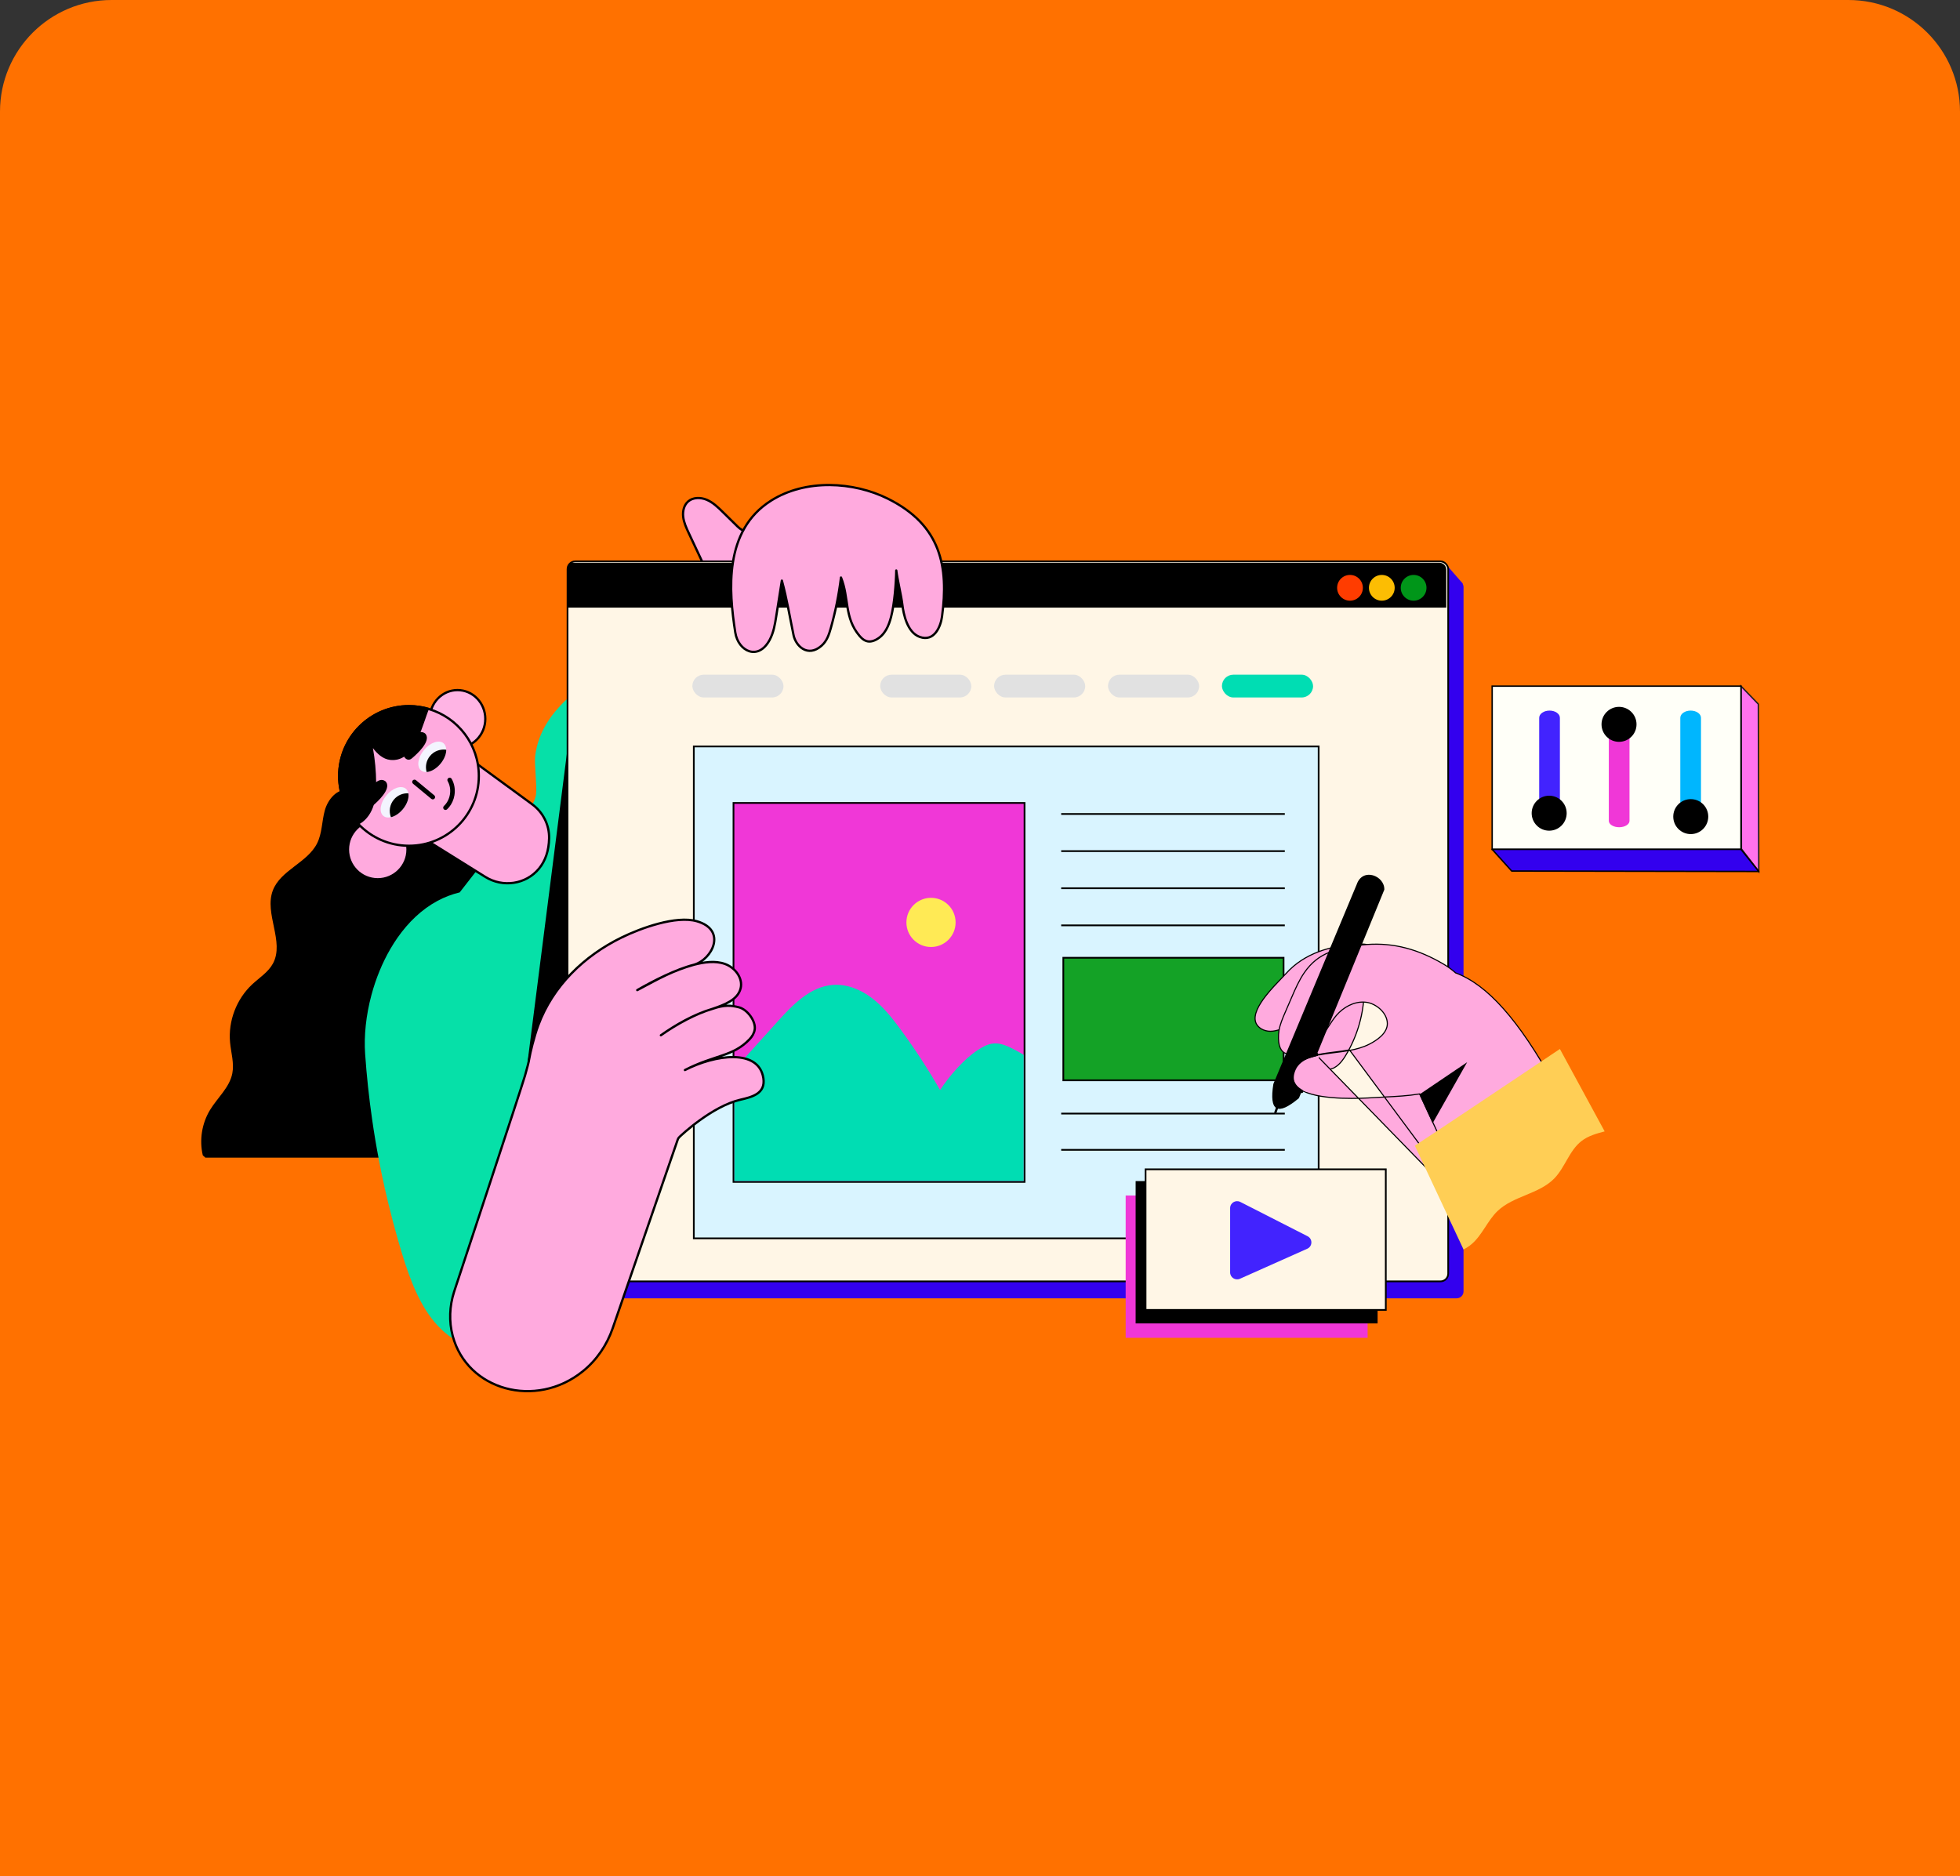 <svg width="281" height="269" viewBox="0 0 281 269" fill="none" xmlns="http://www.w3.org/2000/svg">
<rect x="0" y="0" width="281" height="269" fill="#333333" stroke="none"/>
<path d="M0 16C0 7.163 7.163 0 16 0H265C273.837 0 281 7.163 281 16V269H0V16Z" fill="#FF7100"/>
<rect x="83.81" y="83.158" width="126.013" height="102.989" rx="0.99" fill="#3300EE"/>
<path d="M209.699 83.655L207.223 80.808L208.09 86.998L209.699 83.655Z" fill="#3300EE"/>
<path d="M106.965 76.234L106.965 76.234C107.567 76.417 108.186 76.393 108.779 76.326C108.977 76.303 109.17 76.277 109.359 76.251C109.748 76.197 110.12 76.145 110.485 76.139C111.016 76.129 111.494 76.218 111.915 76.531C112.338 76.845 112.724 77.401 113.033 78.372C113.493 79.815 113.347 81.389 113.031 82.905L113.031 82.905C112.755 84.232 112.356 85.534 111.84 86.789C111.572 87.442 111.224 88.112 110.775 88.641C110.326 89.169 109.784 89.547 109.124 89.642C108.023 89.799 106.969 89.097 106.082 88.305L106.082 88.305C104.656 87.033 103.422 85.55 102.43 83.921L102.43 83.921C101.706 82.731 101.112 81.468 100.515 80.197L100.515 80.197C99.931 78.954 99.347 77.711 98.764 76.468L98.764 76.468C98.398 75.689 98.042 74.922 97.947 74.103C97.851 73.287 98.063 72.416 98.656 71.898L98.656 71.898C99.347 71.295 100.439 71.28 101.328 71.659C102.218 72.038 102.935 72.732 103.653 73.438L103.653 73.438L105.749 75.499C105.749 75.499 105.749 75.499 105.749 75.499C106.134 75.878 106.543 76.106 106.965 76.234Z" fill="#FFAADE" stroke="black" stroke-width="0.326"/>
<path d="M49.916 113.266C48.308 113.033 46.999 114.63 46.567 116.189C46.135 117.748 46.189 119.45 45.469 120.9C44.078 123.7 40.228 124.744 39.116 127.666C37.848 130.996 40.828 135.013 39.13 138.148C38.46 139.384 37.199 140.164 36.168 141.122C33.906 143.225 32.695 146.397 32.985 149.465C33.125 150.951 33.595 152.444 33.305 153.908C32.905 155.927 31.18 157.381 30.11 159.142C28.941 161.065 28.56 163.447 29.072 165.636C29.086 165.692 29.428 165.92 29.428 165.978H51.888H56.935C58.621 164.279 60.505 162.086 60.713 159.707C60.926 157.273 59.412 154.818 60.083 152.467C60.604 150.641 62.297 149.422 63.341 147.834C64.136 146.626 64.555 145.175 64.524 143.731C64.473 141.31 63.226 138.775 64.243 136.574C65.203 134.498 67.892 133.527 68.591 131.35C69.229 129.362 67.954 127.038 68.899 125.174C69.256 124.469 69.891 123.935 70.256 123.235C71.234 121.359 69.999 119.139 68.805 117.392C67.727 115.815 66.63 114.216 65.161 112.993C62.806 111.033 59.616 110.197 56.556 110.436C53.495 110.675 52.401 111.472 49.916 113.266Z" fill="url(#paint0_linear_822_8996)"/>
<path d="M141.404 116.263C138.293 122.492 132.825 125.875 123.861 125.038L88.35 170.635C91.383 179.09 89.448 185.21 84.167 189.758C80.942 192.535 76.798 194.019 72.537 193.999C62.318 193.953 59.47 186.158 57.074 177.833C56.561 176.046 56.085 174.249 55.65 172.442C55.472 171.712 55.302 170.982 55.138 170.25V170.249C54.853 168.973 54.587 167.692 54.342 166.406C53.965 164.442 53.632 162.467 53.349 160.488C52.901 157.378 52.567 154.252 52.348 151.118C52.166 148.503 52.475 145.555 53.255 142.65V142.649C53.874 140.346 54.789 138.072 55.989 136.016C56.304 135.475 56.638 134.951 56.993 134.443C58.541 132.233 60.461 130.375 62.737 129.155C63.725 128.625 64.781 128.215 65.904 127.949L73.462 118.243C74.734 116.609 76.541 116.02 76.847 113.896C77.014 112.735 76.589 109.551 76.729 108.385C76.933 106.687 77.519 105.126 78.39 103.697C78.532 103.462 78.683 103.232 78.841 103.003C78.943 102.857 79.048 102.713 79.156 102.57C79.31 102.365 79.47 102.162 79.638 101.963C79.835 101.725 80.041 101.491 80.253 101.261C82.761 98.566 86.304 96.453 89.994 94.879C90.873 94.503 91.763 94.158 92.646 93.843C92.663 93.836 92.68 93.831 92.697 93.825C96.883 92.34 100.975 91.525 103.695 91.318C109.595 90.869 112.316 90.608 118.269 90.893C121.866 91.066 126.047 90.958 129.531 91.919C135.945 93.688 140.904 97.309 142.646 103.978C143.721 108.088 143.304 112.461 141.404 116.263Z" fill="#06E0A8"/>
<path d="M75.64 152.231L82.077 101.727V145.299L75.64 152.231Z" fill="black"/>
<path d="M107.082 161.143L113.518 110.639V154.211L107.082 161.143Z" fill="black"/>
<path d="M58.425 121.798C58.425 124.156 56.514 126.067 54.156 126.067C51.798 126.067 49.887 124.156 49.887 121.798C49.887 119.441 51.798 117.529 54.156 117.529C56.514 117.529 58.425 119.441 58.425 121.798Z" fill="#FFAADE" stroke="black" stroke-width="0.326"/>
<path d="M69.576 103.069C69.576 105.353 67.788 107.195 65.593 107.195C63.398 107.195 61.61 105.353 61.61 103.069C61.61 100.785 63.398 98.942 65.593 98.942C67.788 98.942 69.576 100.785 69.576 103.069Z" fill="#FFB4E4" stroke="black" stroke-width="0.326"/>
<path d="M60.243 119.904L67.302 108.734L76.288 115.309L76.384 115.178L76.288 115.31C77.845 116.448 78.766 118.267 78.725 120.19C78.688 121.964 78.201 123.412 77.269 124.543C75.395 126.815 72.081 127.286 69.573 125.722L60.243 119.904Z" fill="#FFAADE" stroke="black" stroke-width="0.326"/>
<rect x="81.366" y="80.484" width="126.26" height="103.236" rx="1.114" fill="#FFF6E6" stroke="black" stroke-width="0.248"/>
<path d="M206.357 80.685H82.077C81.667 80.685 81.335 81.017 81.335 81.427V87.121H207.347V81.675C207.347 81.128 206.904 80.685 206.357 80.685Z" fill="black"/>
<path d="M51.398 118.165L51.398 118.165C49.68 116.37 48.627 113.935 48.627 111.255C48.627 105.727 53.108 101.247 58.638 101.247C59.635 101.247 60.6 101.394 61.509 101.666L61.509 101.666C65.639 102.899 68.648 106.726 68.648 111.255C68.648 116.782 64.167 121.262 58.638 121.262C55.789 121.262 53.22 120.074 51.398 118.165Z" fill="#FFAADE" stroke="black" stroke-width="0.326"/>
<path d="M61.556 101.507C61.423 101.826 61.294 102.177 61.162 102.548C60.167 105.361 59.074 109.297 55.922 108.951C54.906 108.838 54.08 108.08 53.466 107.261C53.76 108.902 53.915 110.569 53.93 112.236C53.942 113.435 53.876 114.657 53.458 115.78C53.061 116.842 52.309 117.815 51.28 118.274C49.535 116.45 48.464 113.975 48.464 111.251C48.464 105.634 53.018 101.081 58.638 101.081C59.651 101.081 60.631 101.23 61.556 101.507Z" fill="black"/>
<path d="M127.273 71.492C122.37 69.056 115.511 68.628 110.516 71.798C103.758 76.088 104.483 84.679 105.415 90.684C105.833 93.378 108.706 94.804 110.348 91.74C110.916 90.68 111.102 89.523 111.282 88.386C111.552 86.674 111.823 84.96 112.094 83.247C112.806 85.837 113.229 88.461 113.773 91.083C114.087 92.594 115.78 94.313 117.766 92.597C118.538 91.928 118.848 90.99 119.1 90.095C119.779 87.687 120.27 85.249 120.569 82.803C121.748 85.699 120.999 88.557 123.241 91.186C123.571 91.573 124.011 91.952 124.587 91.978C124.922 91.994 125.259 91.885 125.555 91.736C126.878 91.067 127.427 89.696 127.754 88.441C128.223 86.651 128.465 83.61 128.496 81.797C128.632 82.974 129.225 85.458 129.361 86.634C129.525 88.056 130.064 90.673 131.856 91.319C133.965 92.079 134.868 89.801 135.055 88.403C136.011 81.25 134.933 75.299 127.273 71.492Z" fill="#FFAADE" stroke="black" stroke-width="0.326" stroke-linejoin="round"/>
<path d="M58.186 113.085C58.379 113.245 58.498 113.472 58.548 113.741C58.668 114.381 58.387 115.257 57.759 116.015C57.247 116.633 56.615 117.04 56.045 117.169C55.624 117.266 55.238 117.212 54.959 116.981C54.305 116.439 54.496 115.127 55.387 114.051C56.277 112.975 57.532 112.543 58.186 113.085ZM63.588 106.563C63.845 106.776 63.972 107.108 63.976 107.498C63.984 108.1 63.702 108.84 63.16 109.493C62.562 110.217 61.798 110.649 61.164 110.689C60.855 110.71 60.575 110.637 60.36 110.459C59.706 109.917 59.897 108.605 60.788 107.529C61.679 106.454 62.933 106.021 63.588 106.563Z" fill="#F3F4FE"/>
<path d="M58.549 113.742C58.668 114.382 58.388 115.258 57.76 116.016C57.248 116.634 56.616 117.04 56.046 117.17C55.731 116.346 55.857 115.381 56.46 114.654C56.991 114.012 57.774 113.699 58.549 113.742ZM63.977 107.498C63.985 108.1 63.703 108.84 63.161 109.493C62.563 110.217 61.8 110.649 61.165 110.689C60.946 109.915 61.099 109.051 61.651 108.385C62.237 107.678 63.128 107.371 63.977 107.498ZM62.304 114.494C62.188 114.634 61.98 114.654 61.839 114.538L59.212 112.364C59.072 112.248 59.053 112.04 59.169 111.9C59.285 111.76 59.493 111.74 59.633 111.856L62.26 114.03C62.401 114.146 62.42 114.354 62.304 114.494ZM64.384 115.733C64.293 115.842 64.196 115.945 64.093 116.041C63.959 116.165 63.751 116.158 63.626 116.024C63.502 115.89 63.511 115.682 63.643 115.558C64.087 115.146 64.391 114.565 64.5 113.924C64.616 113.239 64.502 112.554 64.18 111.996C64.088 111.839 64.143 111.637 64.301 111.546C64.458 111.454 64.66 111.508 64.752 111.666C65.15 112.357 65.292 113.197 65.15 114.034C65.043 114.671 64.775 115.261 64.384 115.733ZM55.361 112.132C56.084 113.165 54.144 114.923 53.464 115.511C53.344 115.615 53.217 115.717 53.065 115.763C52.576 115.91 52.106 115.36 52.126 114.851C52.16 113.973 53.859 111.52 54.922 111.85C55.136 111.916 55.278 112.013 55.361 112.132ZM61.044 105.271C61.766 106.304 59.826 108.062 59.146 108.65C59.027 108.754 58.899 108.856 58.748 108.902C58.259 109.049 57.789 108.499 57.809 107.99C57.842 107.112 59.541 104.659 60.605 104.989C60.818 105.055 60.961 105.152 61.044 105.271Z" fill="black"/>
<rect x="99.47" y="107.022" width="89.582" height="70.527" fill="#D9F4FF" stroke="black" stroke-width="0.248"/>
<path d="M152.445 154.888V137.32H184.02V154.888H152.445Z" fill="#14A226" stroke="black" stroke-width="0.248"/>
<path d="M146.886 115.249V115.125H146.763H105.284H105.16V115.249V169.333V169.457H105.284H146.763H146.886V169.333V115.249Z" fill="#F037D7" stroke="black" stroke-width="0.248"/>
<path d="M146.763 151.239V169.323H105.284V153.33C107.358 151.03 109.434 148.733 111.508 146.433C113.673 144.033 116.164 141.464 119.388 141.214C121.398 141.058 123.39 141.872 124.996 143.091C126.6 144.309 127.87 145.91 129.064 147.53C131.131 150.336 133.041 153.258 134.775 156.28C136.122 154.251 138.172 151.86 140.209 150.53C140.891 150.086 141.633 149.677 142.443 149.61C143.382 149.529 144.295 149.909 145.135 150.334C145.689 150.613 146.232 150.915 146.763 151.239Z" fill="#00DDB3"/>
<path d="M133.476 135.778C135.424 135.778 137.003 134.2 137.003 132.252C137.003 130.305 135.424 128.726 133.476 128.726C131.528 128.726 129.949 130.305 129.949 132.252C129.949 134.2 131.528 135.778 133.476 135.778Z" fill="#FFEA55"/>
<path d="M152.14 116.707H184.2" stroke="black" stroke-width="0.248"/>
<path d="M152.14 122.03H184.2" stroke="black" stroke-width="0.248"/>
<path d="M152.14 127.352H184.2" stroke="black" stroke-width="0.248"/>
<path d="M152.14 132.674H184.2" stroke="black" stroke-width="0.248"/>
<path d="M152.14 159.66H184.2" stroke="black" stroke-width="0.248"/>
<path d="M152.14 164.86H184.2" stroke="black" stroke-width="0.248"/>
<path d="M99.91 132.085C96.92 131.228 91.875 133.068 89.133 134.407C83.739 137.04 79.254 141.379 77.175 146.993C76.535 148.722 76.012 150.994 75.889 151.736C75.766 152.471 75.641 152.851 75.27 154.212C74.898 155.574 65.097 185.227 65.097 185.227C64.443 187.27 64.351 189.462 64.903 191.536C66.974 199.318 76.801 202.057 83.552 196.613C85.541 195.009 87.009 192.849 87.842 190.433L97.167 163.385C97.182 163.37 97.18 163.248 97.427 163.001C97.675 162.753 102.068 158.617 106.158 157.668C107.787 157.29 109.788 156.81 109.442 154.579C108.777 150.297 102.502 151.209 98.195 153.418C102.502 151.209 105.059 151.524 107.454 149.013C107.829 148.62 108.123 148.138 108.202 147.6C108.379 146.402 107.139 144.742 105.968 144.433C104.797 144.126 103.842 144.062 102.168 144.637C99.464 145.427 96.808 146.979 94.749 148.434C97.025 146.826 99.779 145.335 102.168 144.637C103.811 144.073 105.775 143.384 106.183 141.696C106.537 140.228 105.373 138.724 103.95 138.213C102.528 137.702 100.952 137.952 99.486 138.321C96.911 138.97 93.664 140.633 91.362 141.958C94.612 140.225 96.437 139.188 99.486 138.321C102.127 137.57 104.254 133.331 99.91 132.085Z" fill="#FFAADE"/>
<path d="M102.168 144.637C103.842 144.062 104.797 144.126 105.968 144.433C107.139 144.742 108.379 146.402 108.202 147.6C108.123 148.138 107.829 148.62 107.454 149.013C105.059 151.524 102.502 151.209 98.195 153.418C102.502 151.209 108.777 150.297 109.442 154.579C109.788 156.81 107.787 157.29 106.158 157.668C102.068 158.617 97.675 162.753 97.427 163.001C97.18 163.248 97.182 163.37 97.167 163.385L87.842 190.433C87.009 192.849 85.541 195.009 83.552 196.613C76.801 202.057 66.974 199.318 64.903 191.536C64.351 189.462 64.443 187.27 65.097 185.227C65.097 185.227 74.898 155.574 75.27 154.212C75.641 152.851 75.766 152.471 75.889 151.736C76.012 150.994 76.535 148.722 77.175 146.993C79.254 141.379 83.739 137.04 89.133 134.407C91.875 133.068 96.92 131.228 99.91 132.085C104.254 133.331 102.127 137.57 99.486 138.321M102.168 144.637C99.464 145.427 96.808 146.98 94.749 148.434C97.025 146.826 99.779 145.335 102.168 144.637ZM102.168 144.637C103.811 144.073 105.775 143.384 106.183 141.696C106.537 140.228 105.373 138.724 103.95 138.213C102.528 137.702 100.952 137.952 99.486 138.321M99.486 138.321C96.911 138.97 93.664 140.633 91.362 141.958C94.612 140.225 96.437 139.188 99.486 138.321Z" stroke="black" stroke-width="0.326" stroke-linejoin="round"/>
<circle cx="202.666" cy="84.277" r="1.846" fill="#009619"/>
<circle cx="198.106" cy="84.277" r="1.846" fill="#FCBD03"/>
<circle cx="193.545" cy="84.277" r="1.846" fill="#FF3C00"/>
<path d="M196.073 171.404H161.384V191.811H196.073V171.404Z" fill="#F037D7"/>
<path d="M197.502 169.34H162.813V189.747H197.502V169.34Z" fill="black"/>
<path d="M164.236 187.812V167.652H198.677V187.812H164.236Z" fill="#FFF6E6" stroke="black" stroke-width="0.248"/>
<path d="M176.36 173.211V182.436C176.36 183.157 177.107 183.637 177.769 183.343L187.419 179.038C188.184 178.697 188.212 177.628 187.466 177.247L177.816 172.327C177.151 171.989 176.36 172.468 176.36 173.211Z" fill="#4223FE"/>
<path d="M190.518 153.314L190.518 153.314C189.513 153.4 188.572 152.624 188.171 151.672C187.771 150.72 187.804 149.642 187.909 148.595C188.049 147.19 188.244 145.264 188.737 143.482C189.23 141.697 190.016 140.075 191.324 139.259L191.324 139.259C192.238 138.689 193.482 138.583 194.35 139.192C194.891 139.571 195.209 140.143 195.383 140.795C195.556 141.447 195.583 142.174 195.546 142.854L195.546 142.854C195.382 145.849 194.465 148.8 192.904 151.362L192.904 151.362C192.622 151.825 192.287 152.292 191.89 152.654C191.494 153.016 191.04 153.27 190.518 153.314Z" fill="#FFAADE" stroke="black" stroke-width="0.156"/>
<path d="M191.635 143.235L191.635 143.235C189.405 144.632 187.1 145.91 184.734 147.063C183.901 147.468 183.043 147.858 182.139 147.862C181.235 147.867 180.283 147.382 180.017 146.544C179.851 146.024 179.952 145.42 180.227 144.774C180.502 144.13 180.948 143.454 181.46 142.798C182.183 141.87 183.027 140.991 183.693 140.299C183.971 140.01 184.217 139.754 184.411 139.54L184.353 139.487L184.411 139.54C186.995 136.681 190.747 135.584 194.533 135.37C195.217 135.332 195.96 135.336 196.522 135.565C196.801 135.679 197.032 135.847 197.191 136.089C197.349 136.332 197.439 136.657 197.424 137.092C197.397 137.889 196.965 138.622 196.46 139.265L196.46 139.265C195.17 140.907 193.416 142.119 191.635 143.235Z" fill="#FFAADE" stroke="black" stroke-width="0.156"/>
<path d="M210.994 174.128L226.03 162.123C225.484 160.938 225.121 160.118 224.829 159.457C224.193 158.022 223.893 157.343 222.778 155.33L222.846 155.292L222.778 155.33C217.766 146.28 213.241 141.163 208.705 139.5L208.691 139.495L208.68 139.485C208.149 139.013 207.569 138.591 206.948 138.225C203.339 136.102 199.818 135.142 195.998 135.417C195.753 135.434 195.507 135.457 195.259 135.485C194.914 135.524 194.565 135.573 194.214 135.631C192.825 135.864 191.592 136.118 190.485 136.58L190.485 136.58C189.167 137.13 188.024 137.976 187.009 139.436C186.248 140.534 185.712 141.772 185.178 143.008L185.178 143.008L184.707 144.099L184.235 145.19L184.235 145.19C183.872 146.031 183.51 146.879 183.363 147.764L183.363 147.764C183.332 147.942 183.311 148.122 183.301 148.303L183.301 148.303C183.202 150.021 183.676 150.81 184.373 151.061C184.808 151.218 185.35 151.172 185.937 150.983C186.522 150.794 187.142 150.464 187.727 150.064L187.727 150.064C188.551 149.501 189.3 148.804 189.778 148.179L189.778 148.179C189.907 148.01 190.029 147.838 190.148 147.662L190.149 147.661C190.286 147.459 190.42 147.253 190.554 147.045C190.881 146.541 191.21 146.032 191.603 145.574C192.583 144.431 194.049 143.612 195.554 143.675L195.555 143.675C195.654 143.679 195.754 143.688 195.853 143.7L195.853 143.7C196.563 143.786 197.317 144.159 197.896 144.7C198.475 145.242 198.888 145.959 198.9 146.738L198.822 146.739L198.9 146.738C198.911 147.434 198.537 148.037 198.032 148.532C197.525 149.028 196.879 149.423 196.324 149.705L196.324 149.705C195.419 150.165 194.46 150.426 193.482 150.607M210.994 174.128L193.468 150.53M210.994 174.128L207.549 165.524L207.549 165.524L207.547 165.52L205.462 161.009L205.392 161.042L205.462 161.009L203.561 156.895L203.536 156.841L203.477 156.851C201.871 157.119 200.214 157.202 198.576 157.284C197.992 157.313 197.41 157.342 196.833 157.38L196.838 157.458L196.833 157.38C196.087 157.428 194.293 157.533 192.337 157.456C190.377 157.38 188.267 157.123 186.879 156.457L186.878 156.456C186.81 156.424 186.743 156.39 186.679 156.355L186.678 156.355C186.096 156.041 185.672 155.65 185.471 155.163C185.27 154.679 185.284 154.087 185.603 153.36L185.603 153.359C185.613 153.336 185.623 153.312 185.634 153.289L185.634 153.289L185.635 153.288C185.642 153.271 185.65 153.255 185.658 153.238C185.662 153.23 185.666 153.222 185.67 153.213C186.056 152.446 186.829 151.913 187.659 151.633L187.659 151.633C187.78 151.592 187.901 151.554 188.023 151.518L188.024 151.518C188.273 151.444 188.525 151.38 188.779 151.323M210.994 174.128L188.779 151.323M193.482 150.607L193.468 150.53M193.482 150.607C193.482 150.607 193.482 150.607 193.482 150.607L193.468 150.53M193.482 150.607C192.799 150.733 192.105 150.82 191.414 150.907C191.354 150.914 191.293 150.922 191.233 150.93C190.482 151.024 189.734 151.123 189.001 151.275M193.468 150.53C192.787 150.656 192.095 150.743 191.404 150.83C190.592 150.932 189.78 151.034 188.986 151.199M189.001 151.275L188.986 151.199M189.001 151.275C188.927 151.291 188.853 151.306 188.779 151.323M189.001 151.275C189.001 151.275 189.001 151.275 189.001 151.275L188.986 151.199M188.986 151.199L188.779 151.323M188.779 151.323L188.762 151.247L188.779 151.323C188.779 151.323 188.779 151.323 188.779 151.323Z" fill="#FFAADE" stroke="black" stroke-width="0.156"/>
<path d="M230.057 162.215C228.877 162.527 227.708 162.851 226.751 163.586C224.987 164.942 224.391 167.355 222.843 168.953C220.654 171.213 216.99 171.451 214.712 173.621C213.241 175.024 212.511 177.091 210.955 178.398C210.605 178.692 210.225 178.937 209.827 179.154L202.845 164.261C203.189 164.084 223.638 150.399 223.638 150.399L230.057 162.215Z" fill="#FFCE55"/>
<path d="M194.509 126.802C195.365 124.316 198.532 125.563 198.467 127.555L186.222 157.449C183.149 160.029 181.929 159.35 182.56 155.411L194.509 126.802Z" fill="black"/>
<path d="M182.822 159.653C182.813 159.652 182.804 159.649 182.794 159.646C182.709 159.615 182.665 159.52 182.696 159.436L183.239 157.945C183.27 157.86 183.364 157.816 183.449 157.847C183.534 157.878 183.578 157.972 183.548 158.057L183.005 159.548C182.977 159.624 182.899 159.667 182.822 159.653Z" fill="black"/>
<path d="M187.362 156.576C185.988 156.151 184.859 154.807 185.566 153.246C185.954 152.391 186.748 152.041 187.62 151.736C187.991 151.607 188.795 151.414 189.177 151.325L187.362 156.576Z" fill="#FFAADE"/>
<path d="M186.59 156.714C186.567 156.71 186.544 156.702 186.522 156.69C185.072 155.895 184.669 154.67 185.359 153.148C185.734 152.32 186.541 151.637 187.573 151.277C187.936 151.151 188.313 151.043 188.726 150.946C188.849 150.917 188.971 150.996 188.998 151.122C189.026 151.247 188.948 151.373 188.824 151.401C188.427 151.494 188.064 151.599 187.717 151.72C186.804 152.038 186.096 152.63 185.773 153.342C185.185 154.639 185.502 155.599 186.74 156.277C186.851 156.338 186.892 156.48 186.832 156.594C186.784 156.685 186.685 156.731 186.59 156.714Z" fill="black"/>
<path d="M210.343 152.294L205.392 161.042L203.49 156.928L210.343 152.294Z" fill="black"/>
<rect x="126.188" y="96.734" width="13.066" height="3.267" rx="1.633" fill="#E1E1E1"/>
<rect x="99.26" y="96.734" width="13.066" height="3.267" rx="1.633" fill="#E1E1E1"/>
<rect x="142.521" y="96.734" width="13.066" height="3.267" rx="1.633" fill="#E1E1E1"/>
<rect x="158.853" y="96.734" width="13.066" height="3.267" rx="1.633" fill="#E1E1E1"/>
<rect x="175.186" y="96.734" width="13.066" height="3.267" rx="1.633" fill="#00DDB3"/>
<path d="M249.6 98.376L252.089 100.952L252.151 124.946L249.662 121.714L249.6 98.376Z" fill="#FF72ED" stroke="#231F20" stroke-width="0.202" stroke-miterlimit="10"/>
<path d="M249.599 98.377H213.928V121.781H249.599V98.377Z" fill="#FFFFF8" stroke="black" stroke-width="0.202" stroke-miterlimit="10"/>
<path d="M213.928 121.779H249.599L252.15 124.947L216.73 124.886L213.928 121.779Z" fill="#3300EE" stroke="black" stroke-width="0.202" stroke-linecap="round" stroke-linejoin="round"/>
<path d="M222.154 118.605C221.335 118.605 220.671 118.142 220.671 117.57V102.917C220.671 102.345 221.335 101.882 222.154 101.882C222.974 101.882 223.638 102.345 223.638 102.917V117.57C223.638 118.142 222.974 118.605 222.154 118.605Z" fill="#4223FE"/>
<path d="M232.134 118.606C231.315 118.606 230.65 118.195 230.65 117.689V104.689C230.65 104.182 231.315 103.771 232.134 103.771C232.953 103.771 233.617 104.182 233.617 104.689V117.689C233.617 118.195 232.953 118.606 232.134 118.606Z" fill="#F037D7"/>
<path d="M242.383 118.605C241.564 118.605 240.9 118.142 240.9 117.57V102.917C240.9 102.345 241.564 101.882 242.383 101.882C243.203 101.882 243.867 102.345 243.867 102.917V117.57C243.867 118.142 243.203 118.605 242.383 118.605Z" fill="#00B6FE"/>
<path d="M242.4 119.59C243.785 119.59 244.908 118.467 244.908 117.082C244.908 115.697 243.785 114.575 242.4 114.575C241.014 114.575 239.891 115.697 239.891 117.082C239.891 118.467 241.014 119.59 242.4 119.59Z" fill="black"/>
<path d="M232.116 106.361C233.501 106.361 234.624 105.239 234.624 103.854C234.624 102.469 233.501 101.346 232.116 101.346C230.73 101.346 229.607 102.469 229.607 103.854C229.607 105.239 230.73 106.361 232.116 106.361Z" fill="black"/>
<path d="M222.101 119.1C223.486 119.1 224.609 117.977 224.609 116.592C224.609 115.207 223.486 114.084 222.101 114.084C220.715 114.084 219.592 115.207 219.592 116.592C219.592 117.977 220.715 119.1 222.101 119.1Z" fill="black"/>
<defs>
<linearGradient id="paint0_linear_822_8996" x1="58.806" y1="115.591" x2="56.825" y2="176.369" gradientUnits="userSpaceOnUse">
<stop offset="0.682"/>
</linearGradient>
</defs>
</svg>
